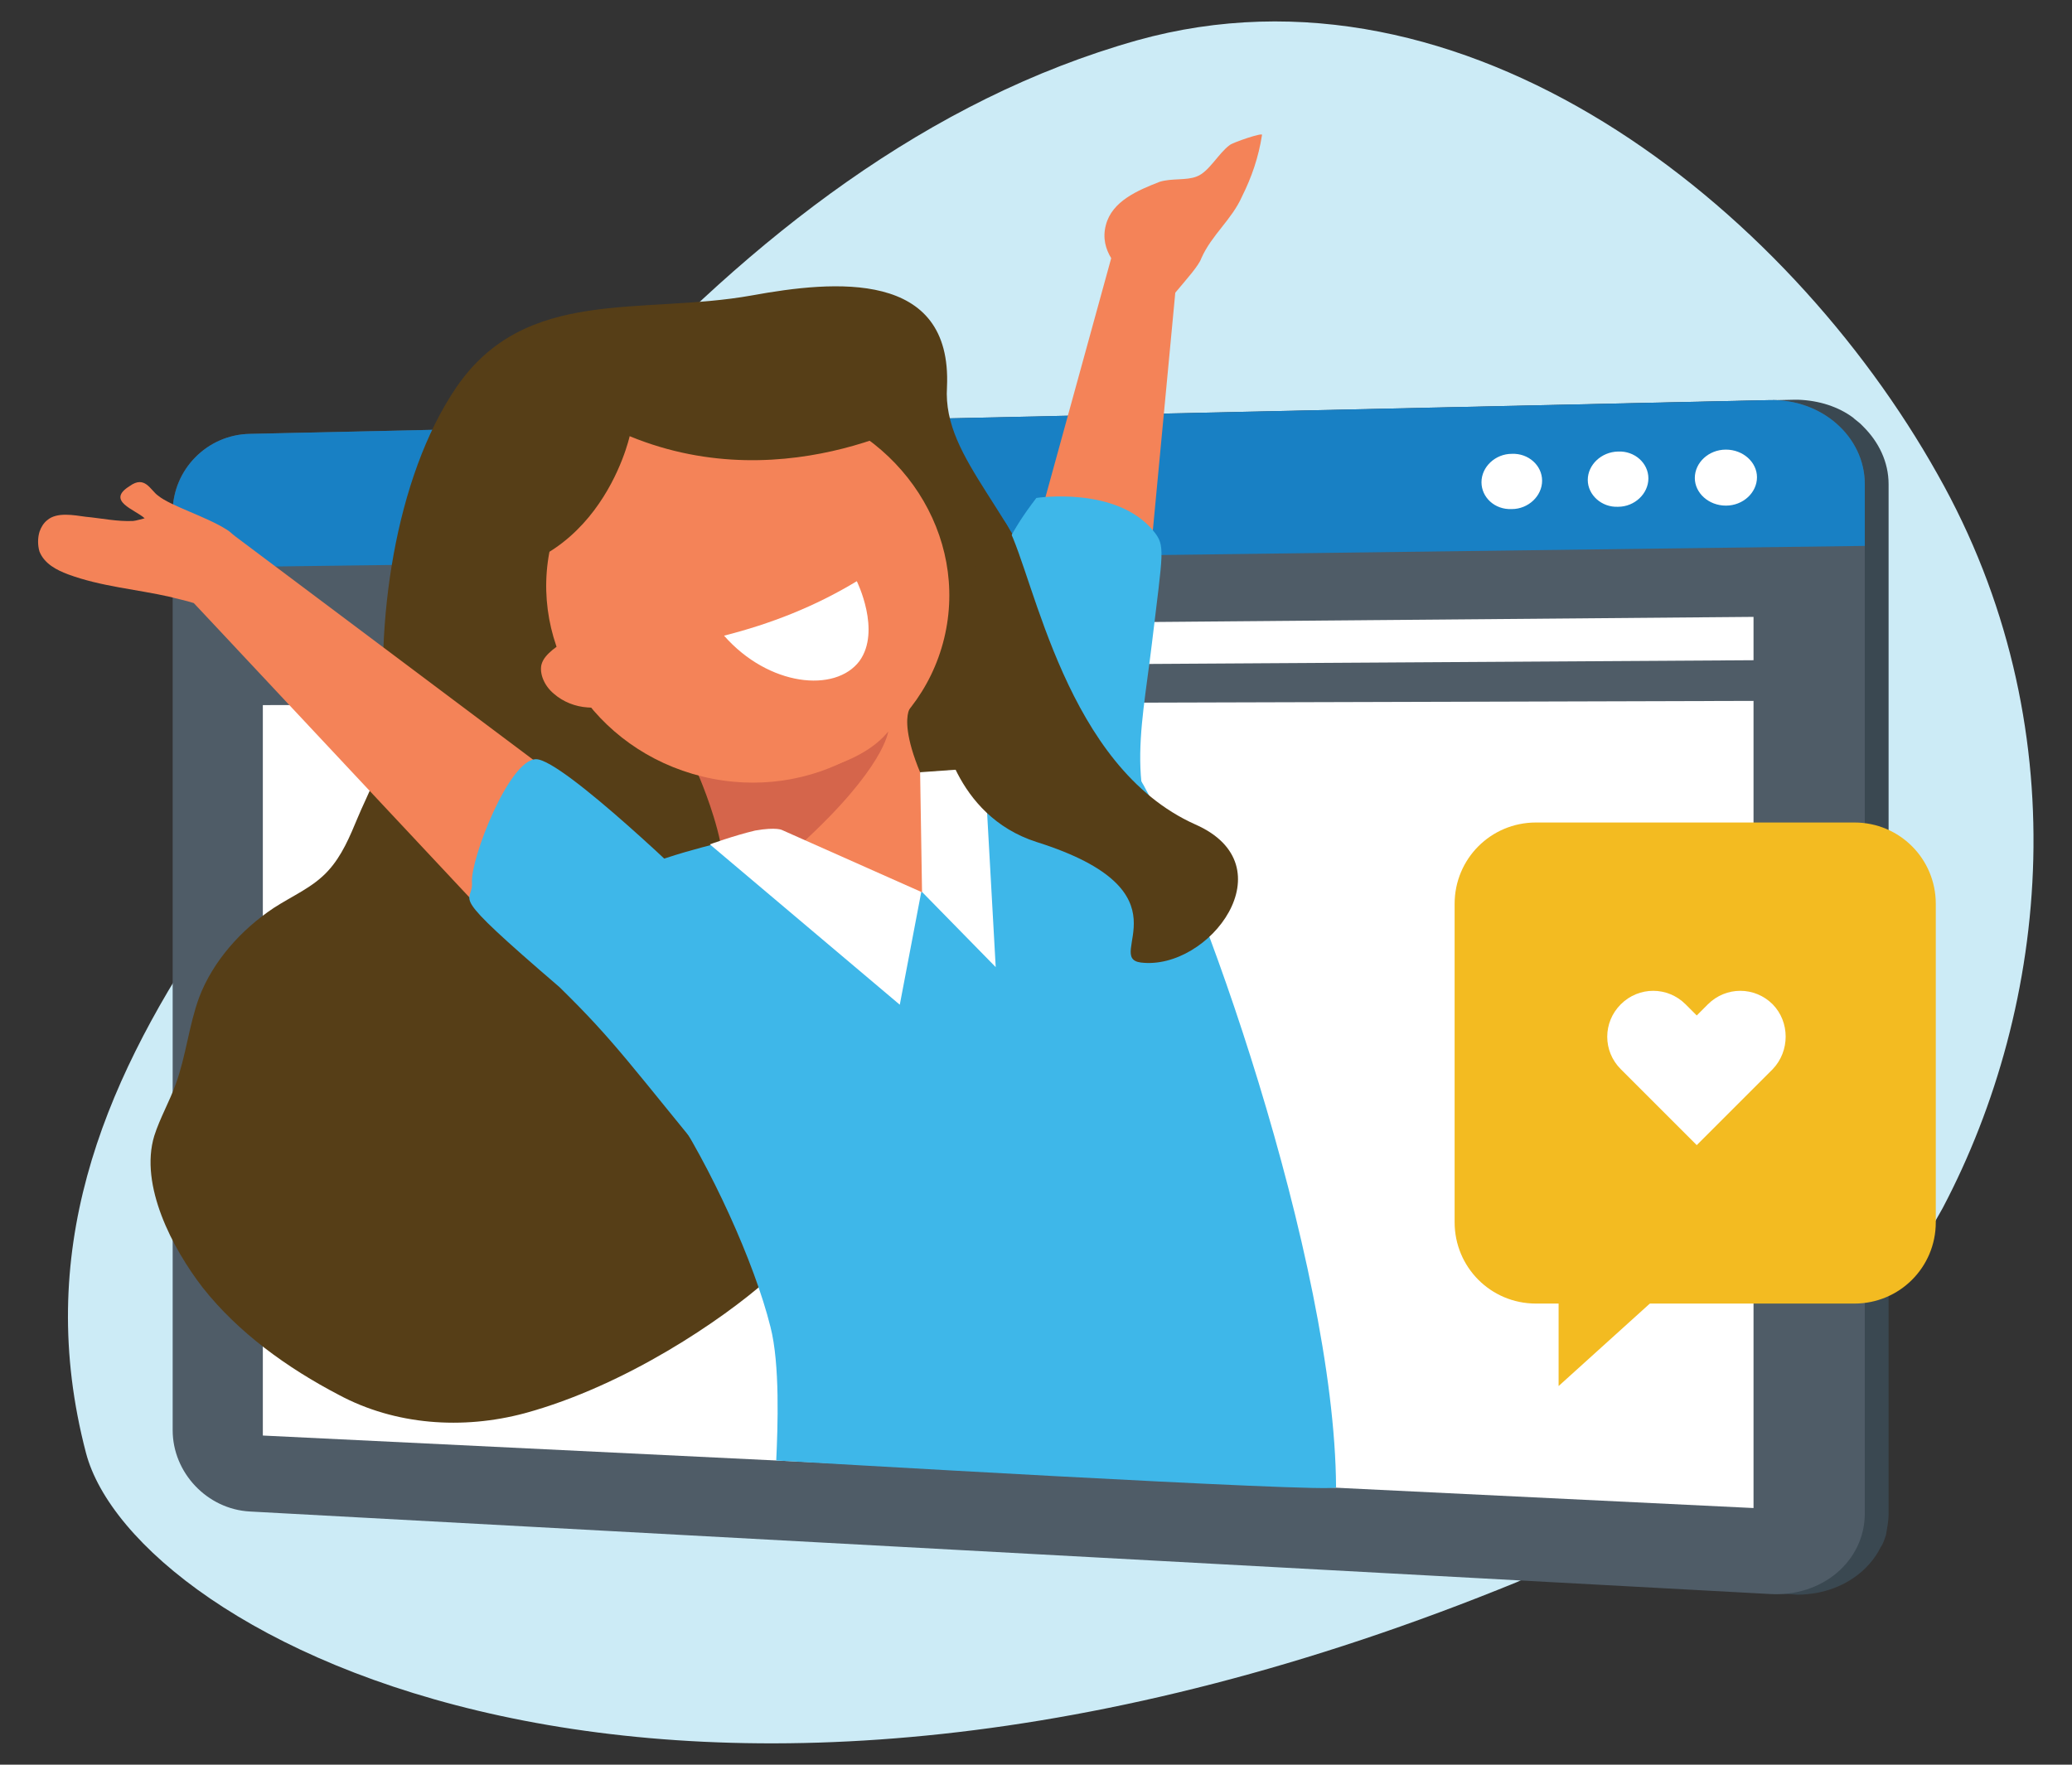 <?xml version="1.0" encoding="UTF-8"?> <!-- Generator: Adobe Illustrator 25.2.3, SVG Export Plug-In . SVG Version: 6.00 Build 0) --> <svg xmlns="http://www.w3.org/2000/svg" xmlns:xlink="http://www.w3.org/1999/xlink" version="1.1" id="Layer_1" x="0px" y="0px" viewBox="0 0 540 460" style="enable-background:new 0 0 540 460;" xml:space="preserve"><rect x="0" y="0" width="540" height="460" fill="#333333" stroke="none"/> <style type="text/css"> .st0{fill:#CCEBF6;} .st1{fill:#3A4851;} .st2{fill:#4F5C67;} .st3{fill:#1880C4;} .st4{fill:#FFFFFF;} .st5{fill:#F3BB21;} .st6{fill:#563E17;} .st7{fill:#F48358;} .st8{fill:#D5654B;} .st9{fill:#3EB7E9;} .st10{fill:#2F3271;} </style> <g> <path class="st0" d="M53.4,243.1c59-88.4,134-201.9,243-232.6C381.8-13.3,465.6,53.4,505,123.7c36.8,65.1,29.2,138.3,1.3,191.2 c-29.8,54.2-66,75.7-110.7,97.4C174,503,34.8,426.1,22.4,378.7C8.8,326.7,26.5,283.5,53.4,243.1z"></path> <g> <g> <g> <g> <path class="st1" d="M50.9,133.5c0-9.7,7-17.9,16.1-19.9c0.4,0,0.7-0.2,1.1-0.2c1.1-0.2,2-0.4,3-0.4l196-4.3l200.3-4.5 c0.4,0,0.9,0,1.3,0c5.4,0.2,10.4,1.8,14.3,4.7l0.2,0.2c0.5,0.4,1.1,0.9,1.6,1.3l0,0c0.4,0.4,0.5,0.5,0.9,0.9 c3.9,3.9,6.5,9.1,6.5,14.9v16.1l0,0v252.3c0,2-0.4,3.8-0.7,5.6c-0.4,1.1-0.7,2.2-1.3,3c-3.2,6.5-9.9,11.1-17.9,12.2 c-1.6,0.2-3.4,0.4-5,0.2l-303.8-16.5l0,0l-92.5-5c-11.1-0.5-20.1-10-20.1-21.2V147.9l0,0L50.9,133.5L50.9,133.5z"></path> <g> <path class="st2" d="M65.1,113.1l396-8.8c13.6-0.4,24.9,9.5,24.9,21.9v268.3c0,12.4-11.1,21.9-24.9,21L65.1,394 C54,393.4,45,383.9,45,372.8V133.4C45,122.4,54,113.3,65.1,113.1z"></path> <path class="st3" d="M65.1,113.1l396-8.8c13.6-0.4,24.9,9.5,24.9,21.9v16.1l-441,5.7v-14.3C45,122.4,54,113.3,65.1,113.1z"></path> <path class="st4" d="M441.7,124.6c0,3.9,3.6,7.2,8.1,7.2c4.5,0,8.1-3.4,8.1-7.4c0-3.9-3.6-7.2-8.1-7.2 C445.3,117.2,441.7,120.6,441.7,124.6z"></path> <path class="st4" d="M413.8,125.1c0,3.9,3.6,7.2,7.9,7c4.3,0,7.9-3.4,7.9-7.4s-3.6-7.2-7.9-7 C417.3,117.8,413.8,121.2,413.8,125.1z"></path> <path class="st4" d="M386.1,125.7c0,3.9,3.4,7.2,7.9,7c4.3,0,7.9-3.4,7.9-7.4s-3.6-7.2-7.9-7 C389.7,118.3,386.1,121.7,386.1,125.7z"></path> <polygon class="st4" points="68.5,374.2 457,393.1 457,182.7 68.5,183.8 "></polygon> <g> <polygon class="st4" points="245,162.6 457,160.8 457,172.1 245,173.4 "></polygon> </g> </g> </g> </g> </g> </g> <g> <path class="st5" d="M400.3,214.4h83c11.8,0,21.2,9.5,21.2,21.2v83c0,11.8-9.5,21.2-21.2,21.2h-83c-11.8,0-21.2-9.5-21.2-21.2v-83 C379.1,223.9,388.5,214.4,400.3,214.4z"></path> <g> <polygon class="st5" points="406.2,361.3 406.2,329.2 441.7,329.2 "></polygon> <path class="st4" d="M462,261.8c-4.7-4.7-12.2-4.7-16.9,0l-2.9,2.9l-2.9-2.9c-4.7-4.7-12.2-4.7-16.9,0c-4.7,4.7-4.7,12.2,0,16.9 l2.9,2.9l0,0l16.9,16.9l16.9-16.9l0,0l2.9-2.9C466.5,274,466.5,266.4,462,261.8z"></path> </g> </g> <g> <path class="st6" d="M276.6,166.5c-10.9-33.2-31-46.3-29.8-65.6c1.4-30.7-29.4-27.8-50.8-23.9c-28.9,5.2-59-2.5-77.1,24 c-16.1,23.7-21.3,62.1-18.3,90.7c0.5,5.6-5.2,16.1-7.4,21.5c-2,4.8-4.1,9.9-7.7,13.8c-3.9,4.3-9.3,6.5-14.2,9.7 c-8.4,5.6-15.8,13.8-19.4,23.3c-2.7,7.4-3.4,15.2-6.1,22.6c-1.6,4.5-4.1,8.8-5.6,13.5c-3.9,12.9,4.8,29.4,12.6,39.5 c9.3,11.8,22.1,21,35.5,28c14.7,7.9,32.3,9.1,48.4,4.8c26.5-7.2,51.8-24.6,63.1-34.6c2.9-2.5-0.9-8.4-0.9-12.2 c1.6-1.8,3.2-3.8,4.7-5.7c13.1-17,6.5-52.5,29.4-61.2C260.2,244.6,287.5,199.7,276.6,166.5z"></path> <g> <g> <g> <g> <g> <path class="st7" d="M237.1,184.7c0,0-5.7,7.9,16.3,40.9l-26,18.1l-38.9-13.3c0,0,2.5-14.2-9.5-33.9L237.1,184.7z"></path> <path class="st8" d="M231.5,190.6c0,0-10.4,16-49.7,10.9c0,0,4.1,9.3,5.9,17.9c1.8,8.4,13.6,7.4,21,0.7 C230.6,200.1,231.5,190.6,231.5,190.6z"></path> <ellipse transform="matrix(0.237 -0.971 0.971 0.237 -0.868 306.809)" class="st7" cx="195" cy="154" rx="49.9" ry="52.7"></ellipse> <path class="st4" d="M224,172.3c5.7-7.9-0.7-20.8-0.7-20.8c-10.9,6.6-22.4,11.1-34.6,14.2C200.3,178.9,217.7,180.7,224,172.3 z"></path> </g> </g> <path class="st7" d="M151,165.8c-2.7,0.7-5,2-7,3.6c-1.3,1.1-2.5,2.3-2.9,3.9c-0.5,2.3,0.7,5.4,3.2,7.5 c2.5,2.2,5.7,3.4,8.8,3.6c2.2,0.2,4.1-0.2,5.9-0.9c1.4-0.5,2.7-1.3,3.6-2.5c0.9-1.3,1.3-2.9,1.4-4.3c0.2-3.2-0.5-6.6-2.2-9.9 c-0.5-1.1-1.3-2.3-2.3-3.2c-1.1-0.9-2.7-1.4-3.8-0.9L151,165.8z"></path> </g> <path class="st9" d="M296.6,202.2l-10.4,2.2c-4.1-23.5-5.7-40.4-7.7-35.9c-5.9,12.7-6.3,21.7-14.2,24c-3.6,1.1,0,7.5-18.1,8.6 c-5.2,0.4-1.8,30-5.9,31.4c-13.5,5-19-7.5-25.8-10.4c-7.7-3.4-16.3-5.6-21.3-3.9c-6.6,2-20.3,4.3-37.1,12.6 c-6.5,3.2,4.1,3.8,6.6,6.8c26.9,32.5,2.9,41.4,11.7,50.2c10.8,16.3,22.2,41.2,26.4,58.1c2.5,9.7,1.9,26.2,1.5,34.8 c0,0,145.9,8.6,145.9,7C347.9,328.7,311.9,227.3,296.6,202.2z"></path> </g> <path class="st7" d="M320.5,37.8c-3,2.2-5.4,7-8.6,8.2c-2.7,1.1-6.5,0.4-9.7,1.4c-5.6,2.2-12.4,5-14,11.3c-0.9,3.4,0,6.3,1.4,8.6 l0,0L266.3,152c0,0,25.5-7.7,32.6,2.7l7.4-78.4c3-3.6,6.1-7,6.8-9c2.7-6.1,7.9-10,10.6-16.1c2.5-5,4.3-10.2,5.2-16 C329.3,34.4,321.4,37.1,320.5,37.8z"></path> <path class="st9" d="M308.1,231.3c-15.6-22.6-10.8-39.3-7.9-63.5c2.9-24.4,3.6-25.5,0.4-29.4c-9.7-11.8-30.5-8.6-30.5-8.6 c-13.1,17-11.7,25.3-15.8,47.9c-6.1,25.5,10,38,10,38C266.1,217.8,323.2,253.9,308.1,231.3z"></path> <polygon class="st4" points="240.3,232.5 259.5,252.1 256.6,200.1 239.8,201.3 "></polygon> <path class="st4" d="M203.9,216.4l36.2,16.1l-5.6,29.4l-49.5-41.8c0,0,6.3-2.3,11.8-3.6C202.5,215.5,203.9,216.4,203.9,216.4z"></path> <path class="st6" d="M244.1,107.2c0,0-38.2,23.7-80,6.5c0,0-8.6,39.6-48.4,36l10-45.7l53.1-20.8L244.1,107.2z"></path> <path class="st7" d="M148.1,204.9l-86.8-65.1c-0.7-0.5-1.4-1.3-2.3-1.8l0,0l0,0c-5.4-3.4-14.5-6.1-17.8-8.8 c-2-1.4-3.4-5.4-7.4-2.5c-6.3,3.9,1.4,6.1,3.9,8.4c0,0-2.5,0.7-3,0.7c-4.1,0.2-8.2-0.7-12.4-1.1c-3-0.4-7.5-1.3-10,0.9 c-0.9,0.7-1.6,1.8-2,3c-0.5,1.6-0.5,3.6,0,5.2c1.3,3.2,4.5,4.8,7.4,5.9c8.6,3.2,17.9,3.9,26.7,5.9c1.4,0.4,3.9,0.9,6.1,1.6l0,0 l6.1,6.5l0,0l0,0l77.7,83C132,232.9,135.8,212.1,148.1,204.9z"></path> <path class="st10" d="M324.6,255.7"></path> <path class="st6" d="M245.3,189c0,0,3,23.5,24.9,30.5c40.9,12.9,17.4,30.1,27.1,31.4c17.9,2.2,38.6-25.3,14.2-36 c-33.7-15.1-41.8-64-48.8-77.5C255.4,123.7,252.2,167.1,245.3,189z"></path> </g> <path class="st9" d="M189.2,307.9c-25.1-30.5-28.7-36.2-43.4-50.6c-30.5-26.2-22.4-21.2-22.8-27.3c-0.4-6.1,9.7-32.1,16.7-32.1 c7,0,42.3,34.3,42.3,34.3C197.1,264.5,195.3,300,189.2,307.9z"></path> </g> </g> </svg> 